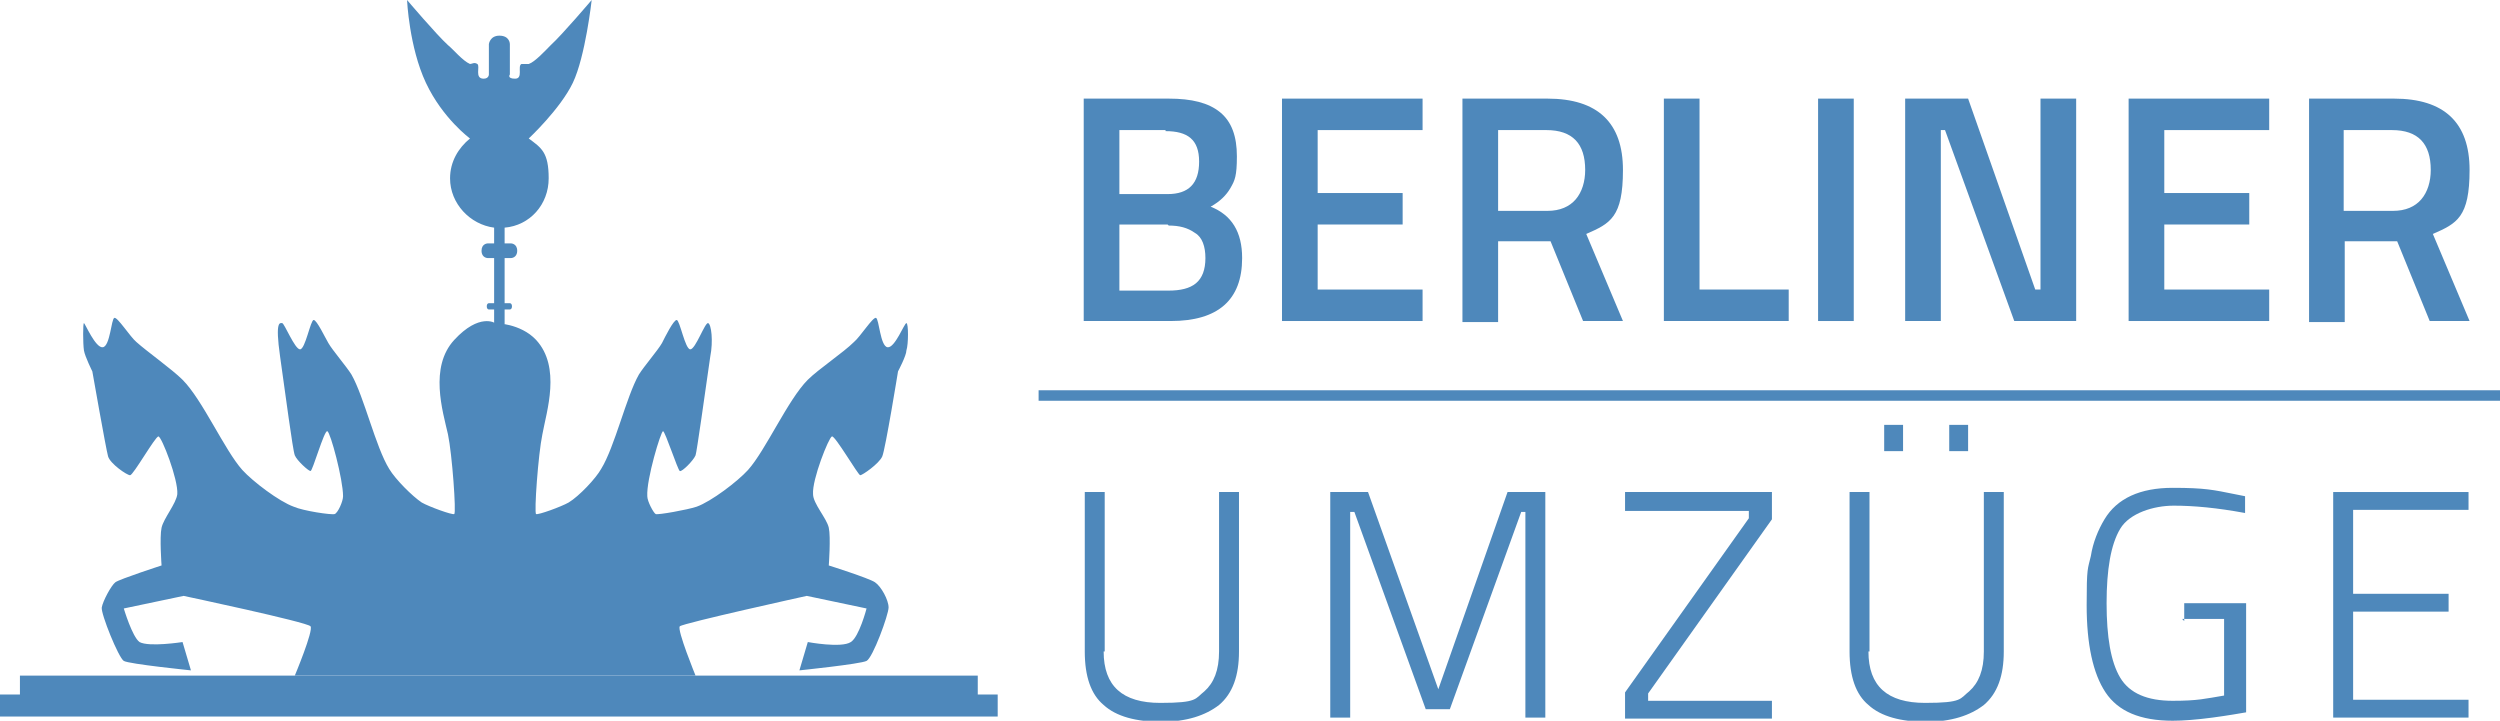 <svg xmlns="http://www.w3.org/2000/svg" id="Ebene_4" viewBox="0 0 238.3 68.7"><defs><style>      .st0 {        fill: none;        stroke: #4e88bb;        stroke-miterlimit: 10;      }      .st1 {        fill: #4e88bb;      }    </style></defs><path class="st1" d="M48.1,30.9v-1.4h.5s.2,0,.2-.3-.2-.3-.2-.3h-.5v-4.3h.6s.6,0,.6-.7-.6-.7-.6-.7h-.6v-1.5c2.4-.2,4.2-2.2,4.2-4.7s-.7-2.9-1.9-3.8c0,0,3-2.8,4.2-5.3S56.4,0,56.4,0C56.4,0,53.6,3.3,52.5,4.3c-.5.5-1.5,1.6-2.1,1.8-.2,0-.5,0-.7,0-.4.2.2,1.4-.6,1.4s-.5-.4-.5-.4v-2.9s0-.8-1-.8c-.9,0-1,.8-1,.8v2.9s0,.4-.5.4c-.9,0-.3-1.2-.6-1.4s-.5,0-.7,0c-.7-.3-1.6-1.4-2.1-1.8-1.1-1-3.9-4.3-3.9-4.3,0,0,.2,4.5,1.8,7.9s4.2,5.3,4.2,5.3c-1.1.9-1.9,2.2-1.9,3.8,0,2.4,1.9,4.4,4.2,4.7v1.5s-.6,0-.6,0c0,0-.6,0-.6.7s.6.7.6.7h.6v4.3h-.5s-.2,0-.2.3.2.3.2.3h.5v1.4s1.1,0,1.1,0Z"></path><path class="st1" d="M47.5,64.4h-19.4s1.8-4.3,1.5-4.7-12.1-2.9-12.1-2.9l-5.7,1.2s.8,2.7,1.5,3.2c.9.5,4.1,0,4.1,0l.8,2.7s-5.9-.6-6.4-.9-2.2-4.5-2.1-5.1.9-2.1,1.3-2.4,4.4-1.6,4.4-1.6c0,0-.2-2.7,0-3.6.2-.9,1.4-2.3,1.5-3.2.1-1.4-1.5-5.5-1.8-5.5s-2.4,3.7-2.7,3.7-1.9-1.1-2.1-1.8-1.5-8.1-1.5-8.1c0,0-.7-1.4-.8-2-.1-.7-.1-2.6,0-2.6s1.1,2.4,1.8,2.3c.7-.1.8-2.7,1.1-2.8s1.5,1.8,2.1,2.3c1,.9,3.4,2.6,4.4,3.6,1.9,1.9,4,6.7,5.7,8.6,1,1.1,3.5,3,4.9,3.5.9.4,3.6.8,3.9.7s.8-1.2.8-1.7c0-1.6-1.2-6.1-1.5-6.2s-1.4,3.8-1.6,3.8-1.3-1-1.5-1.5-.9-5.9-1.4-9.4,0-3.2.2-3.2,1.2,2.5,1.7,2.5,1-2.8,1.3-2.8,1.1,1.7,1.4,2.2c.4.7,1.7,2.2,2.2,3,1.2,2.1,2.3,6.9,3.6,9,.6,1,2.2,2.6,3.1,3.2.7.4,2.9,1.2,3.1,1.1s-.2-5.7-.6-7.6c-.5-2.2-1.8-6.4.6-9s3.9-1.6,3.9-1.6c0,0,2.4,0,3.9,1.6,2.4,2.6,1,6.8.6,9-.4,1.9-.8,7.5-.6,7.6s2.4-.7,3.1-1.1c1-.6,2.6-2.3,3.1-3.2,1.3-2.1,2.4-6.9,3.6-9,.5-.8,1.8-2.3,2.2-3,.3-.6,1.1-2.2,1.4-2.2s.8,2.8,1.3,2.8,1.4-2.6,1.7-2.5.5,1.7.2,3.2c-.5,3.5-1.3,9.2-1.4,9.4-.2.5-1.3,1.6-1.5,1.5s-1.4-3.8-1.6-3.8-1.6,4.6-1.5,6.2c0,.5.6,1.6.8,1.7s3-.4,3.9-.7c1.4-.5,3.9-2.4,4.9-3.5,1.7-1.9,3.8-6.7,5.7-8.6,1-1,3.4-2.6,4.4-3.6.6-.5,1.8-2.4,2.1-2.3s.4,2.7,1.1,2.8c.7.1,1.6-2.3,1.8-2.3s.2,2,0,2.6c0,.5-.8,2-.8,2,0,0-1.2,7.4-1.5,8.1s-1.9,1.8-2.1,1.8-2.4-3.8-2.7-3.7-1.9,4.1-1.8,5.5c0,.9,1.3,2.3,1.5,3.2.2.9,0,3.6,0,3.6,0,0,3.8,1.2,4.4,1.6s1.3,1.7,1.3,2.4-1.5,4.8-2.1,5.1-6.4.9-6.4.9l.8-2.7s3.2.6,4.1,0c.8-.5,1.5-3.2,1.5-3.2l-5.7-1.2s-11.8,2.6-12.1,2.9,1.5,4.7,1.5,4.7h-19.4Z"></path><polygon class="st1" points="95.1 68.3 95.1 66.2 93.2 66.2 93.2 64.4 1.9 64.4 1.9 66.2 0 66.2 0 68.3 95.1 68.3"></polygon><line class="st0" x1="99" y1="37.7" x2="238.3" y2="37.7"></line><g><path class="st1" d="M103.3,9.4h8.1c2.2,0,3.8.4,4.9,1.3,1.1.9,1.6,2.3,1.6,4.2s-.2,2.3-.6,3c-.4.7-1,1.3-1.9,1.8,2,.8,3,2.4,3,4.9,0,4-2.3,6-6.8,6h-8.3V9.4ZM111.1,12.4h-4.4v6.1h4.6c2,0,3-1,3-3.1s-1.1-2.9-3.2-2.9ZM111.3,21.4h-4.6v6.3h4.7c1.1,0,2-.2,2.6-.7.6-.5.9-1.3.9-2.4s-.3-2-1-2.4c-.7-.5-1.5-.7-2.5-.7Z"></path><path class="st1" d="M122.2,30.6V9.4h13.4v3h-10v6h8.1v3h-8.1v6.2h10v3h-13.4Z"></path><path class="st1" d="M142.8,23.1v7.6h-3.4V9.4h8.1c4.8,0,7.2,2.3,7.2,6.8s-1.2,5.1-3.5,6.1l3.5,8.3h-3.8l-3.1-7.6h-5ZM151.1,16.2c0-2.5-1.2-3.8-3.7-3.8h-4.6v7.7h4.7c1.2,0,2.1-.4,2.7-1.1.6-.7.9-1.7.9-2.8Z"></path><path class="st1" d="M170.5,30.6h-11.9V9.4h3.4v18.2h8.5v3.1Z"></path><path class="st1" d="M173.3,30.6V9.4h3.4v21.2h-3.4Z"></path><path class="st1" d="M181.6,30.6V9.4h6l6.4,18.2h.5V9.4h3.4v21.2h-5.9l-6.6-18.2h-.4v18.2h-3.4Z"></path><path class="st1" d="M202.9,30.6V9.4h13.4v3h-10v6h8.1v3h-8.1v6.2h10v3h-13.4Z"></path><path class="st1" d="M223.5,23.1v7.6h-3.4V9.4h8.1c4.8,0,7.2,2.3,7.2,6.8s-1.2,5.1-3.5,6.1l3.5,8.3h-3.8l-3.1-7.6h-5ZM231.7,16.2c0-2.5-1.2-3.8-3.7-3.8h-4.6v7.7h4.7c1.2,0,2.1-.4,2.7-1.1.6-.7.9-1.7.9-2.8Z"></path></g><g><path class="st1" d="M105.2,62.1c0,3.3,1.8,4.9,5.4,4.9s3.3-.4,4.2-1.1c.9-.8,1.4-2,1.4-3.8v-15.2h1.9v15.2c0,2.3-.6,4-1.9,5.1-1.3,1-3.1,1.6-5.5,1.6s-4.3-.5-5.5-1.6c-1.2-1-1.8-2.7-1.8-5.1v-15.2h1.9v15.2Z"></path><path class="st1" d="M126.8,68.4v-21.5h3.6l6.7,18.8,6.6-18.8h3.6v21.5h-1.9v-19.6h-.4l-6.8,18.8h-2.3l-6.8-18.8h-.4v19.6h-1.9Z"></path><path class="st1" d="M154.9,48.6v-1.7h14v2.6l-11.8,16.6v.7h11.8v1.7h-14v-2.5l11.8-16.6v-.7h-11.8Z"></path><path class="st1" d="M178.1,62.1c0,3.3,1.8,4.9,5.4,4.9s3.3-.4,4.2-1.1c.9-.8,1.4-2,1.4-3.8v-15.2h1.9v15.2c0,2.3-.6,4-1.9,5.1-1.3,1-3.1,1.6-5.5,1.6s-4.3-.5-5.5-1.6c-1.2-1-1.8-2.7-1.8-5.1v-15.2h1.9v15.2ZM179.6,43v-2.5h1.8v2.5h-1.8ZM185.8,43v-2.5h1.8v2.5h-1.8Z"></path><path class="st1" d="M208.2,59.2v-1.7h5.9v10.4c-.6.1-1.7.3-3.2.5-1.5.2-2.8.3-3.8.3-3.1,0-5.2-.9-6.4-2.7-1.2-1.8-1.8-4.6-1.8-8.3s.1-3.4.4-4.7c.2-1.3.7-2.5,1.3-3.5,1.2-2,3.4-3,6.5-3s3.9.2,5.9.6l1,.2v1.6c-2.7-.5-4.9-.7-6.8-.7s-4.2.7-5.1,2.2c-.9,1.5-1.3,3.9-1.3,7.1s.4,5.6,1.3,7.1c.9,1.5,2.6,2.2,5,2.2s3.1-.2,4.9-.5v-7.3h-4Z"></path><path class="st1" d="M222.4,68.4v-21.5h12.9v1.7h-11v8h9.1v1.7h-9.1v8.4h11v1.7h-12.9Z"></path></g></svg>